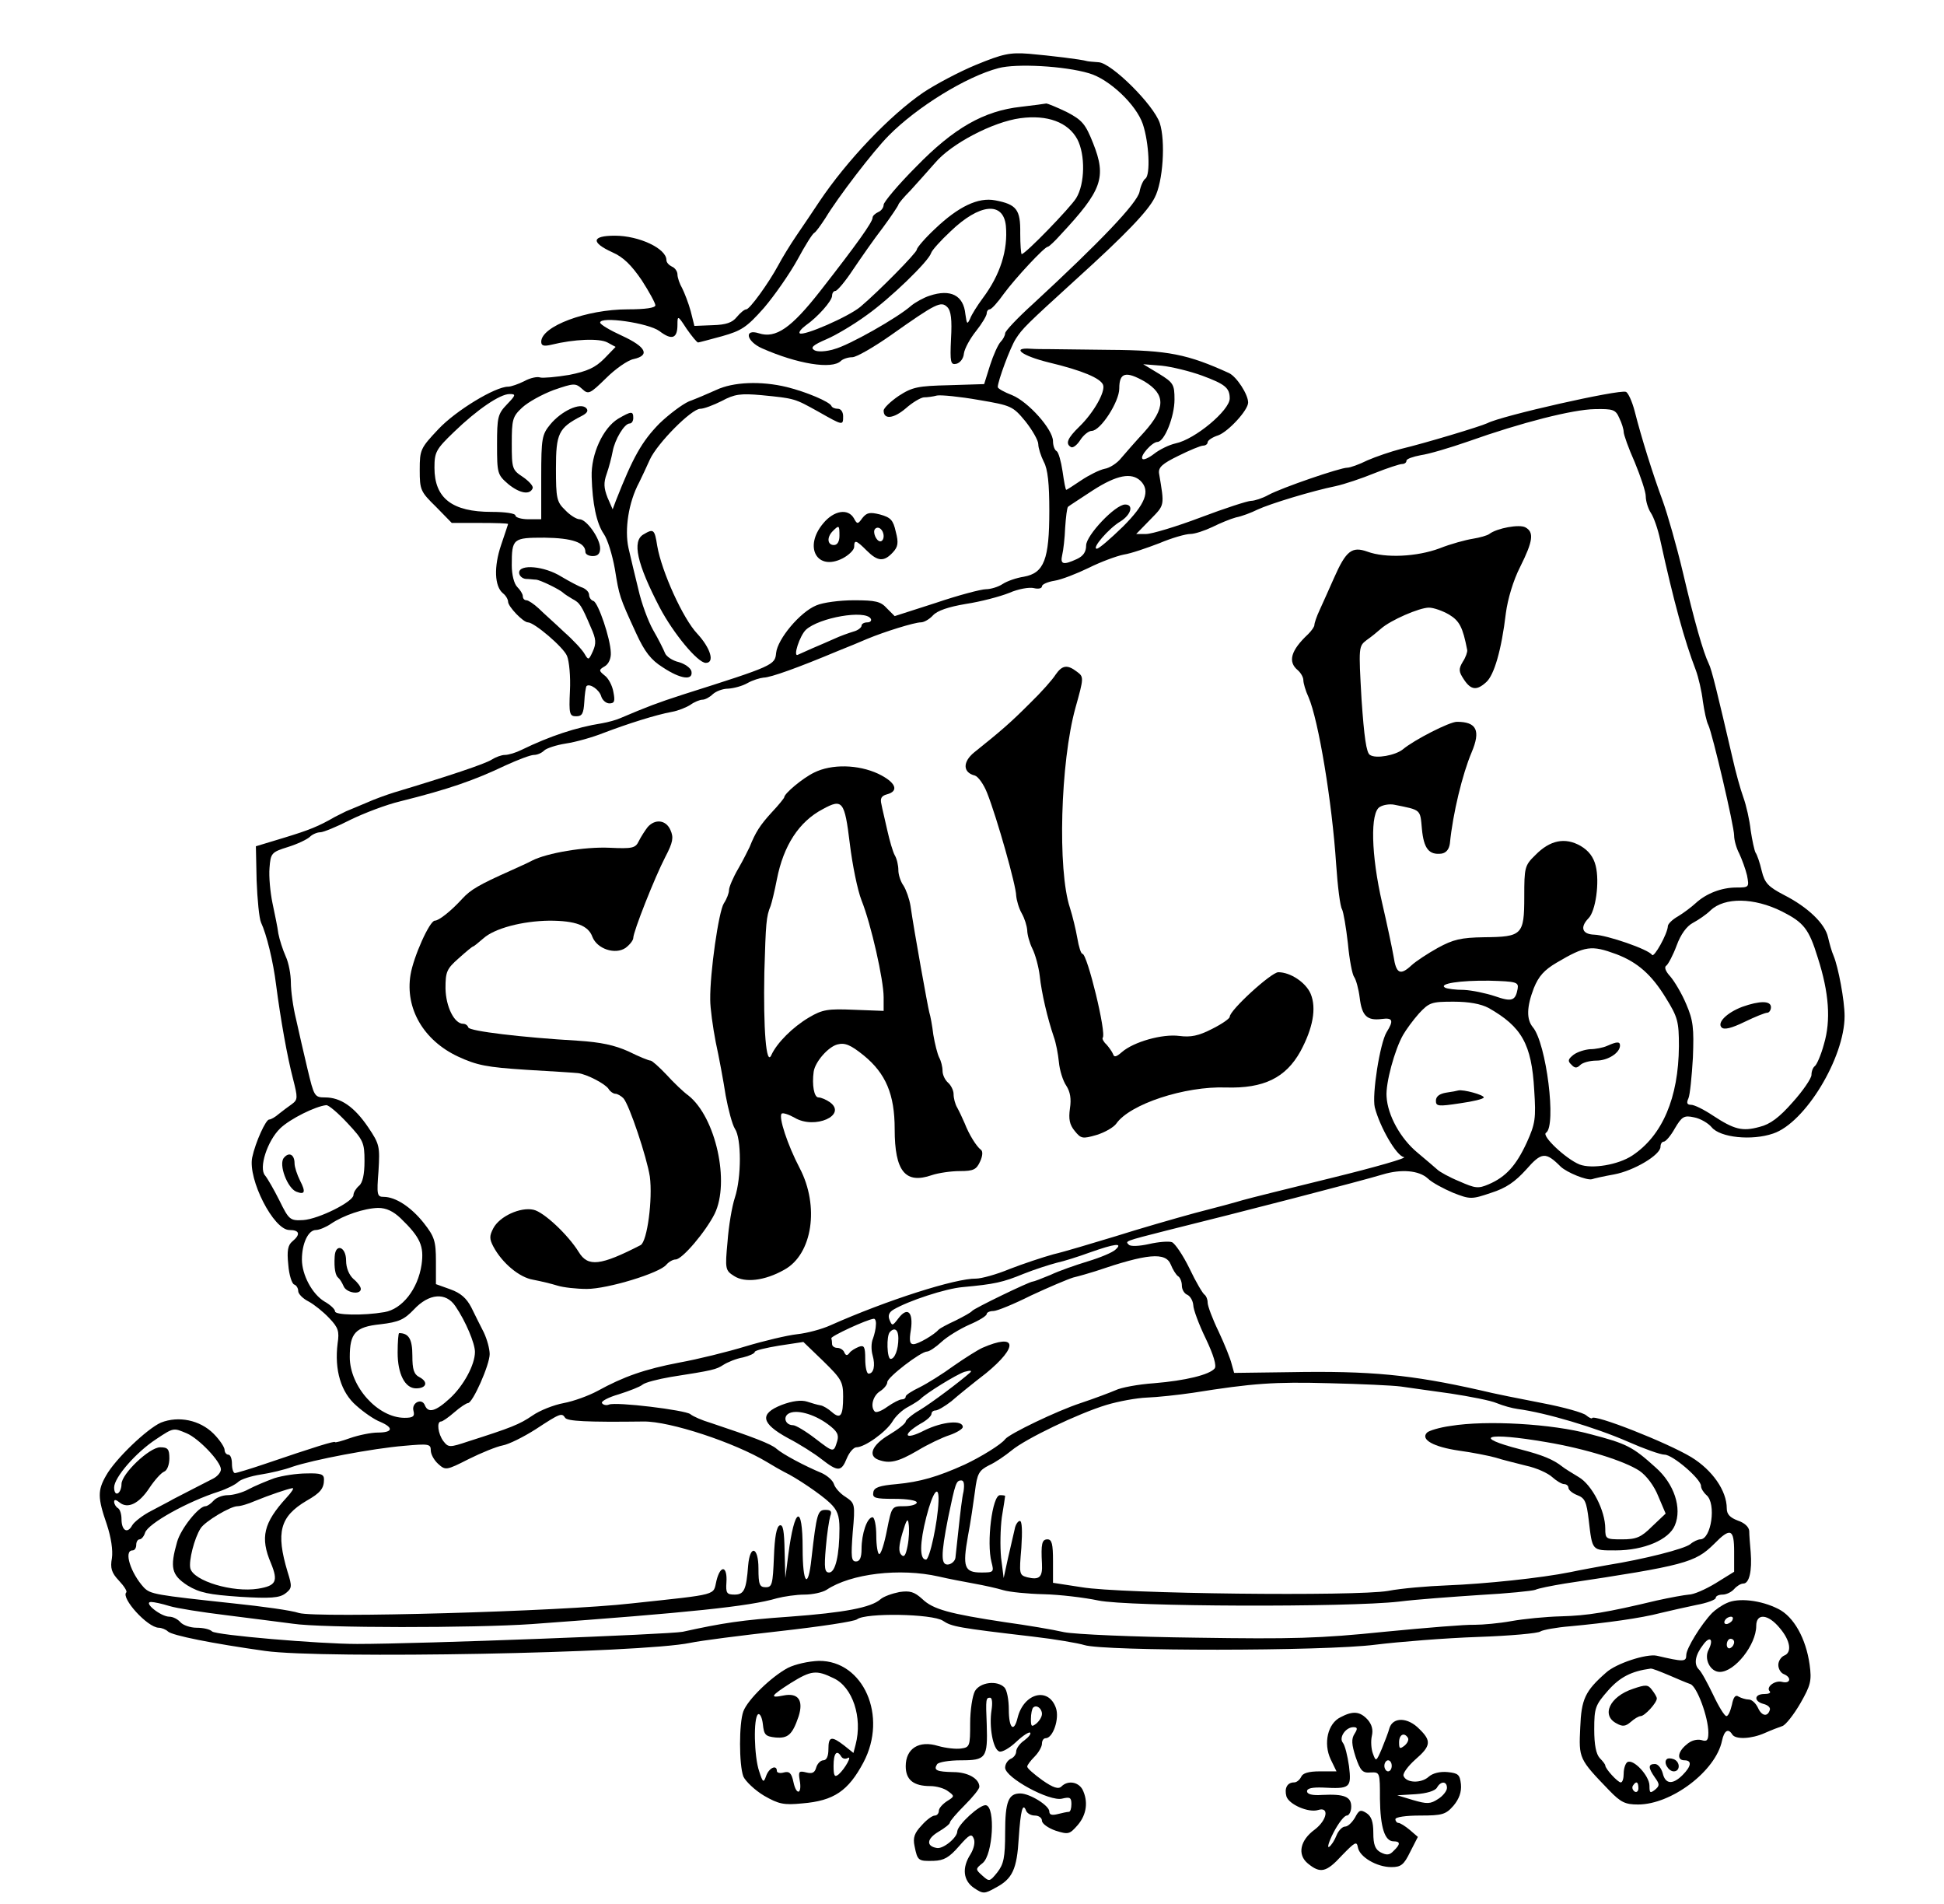 <svg xmlns="http://www.w3.org/2000/svg" version="1.0" width="704" height="689.333" viewBox="0 0 528 517"><path d="M265.1 17.6c-4.6 1.9-11 5.3-14.3 7.5-9.1 6.2-20.8 18.5-28.3 29.7-1.7 2.6-4.5 6.7-6.2 9.2-1.7 2.5-3.9 6.1-4.9 8-2.7 5-7.8 12-8.7 12-.5 0-1.6.9-2.6 2.1-1.2 1.5-2.9 2.1-6.5 2.2l-5 .2-1-4c-.6-2.2-1.7-5-2.3-6.2-.7-1.2-1.3-2.9-1.3-3.8 0-.8-.7-1.8-1.5-2.1-.8-.4-1.5-1.1-1.5-1.8 0-3.1-7.4-6.6-14-6.6-6.3 0-6.6 1.8-.7 4.5 3 1.3 5.2 3.5 8 7.6 2 3.1 3.7 6.2 3.7 6.8 0 .7-2.7 1.1-7.5 1.1-11.2 0-23.5 4.6-23.5 8.8 0 1.1.7 1.3 2.8.8 6.1-1.5 13-1.8 15.2-.6l2.2 1.2-3.1 3.2c-2.4 2.4-4.5 3.4-9.5 4.4-3.6.6-7.1.9-7.9.7-.7-.3-2.7.1-4.3 1-1.6.8-3.6 1.5-4.4 1.5-3.5 0-14.2 6.5-18.9 11.5-4.9 5.2-5.1 5.6-5.1 11.1 0 5.4.2 5.9 4.4 10l4.3 4.4h7.7c4.2 0 7.6.1 7.6.3 0 .1-.9 2.7-1.9 5.7-2 5.9-1.8 11.2.5 13.1.8.6 1.4 1.7 1.4 2.3 0 1.3 4.1 5.6 5.4 5.6 1.7 0 9.6 6.7 10.6 9.1.6 1.4 1 5.7.8 9.5-.3 6.3-.1 6.9 1.7 6.9 1.6 0 2-.7 2.2-3.9.1-2.1.4-4 .6-4.3.9-.8 3.5 1 4 2.8.3 1 1.3 1.9 2.2 1.9 1.4 0 1.6-.6 1.1-3.1-.3-1.8-1.4-3.8-2.4-4.5-1.6-1.3-1.6-1.5.1-2.5 1-.6 1.7-2.1 1.6-3.7-.1-3.8-3.4-13.5-4.7-14-.7-.2-1.2-1-1.2-1.7s-.8-1.5-1.7-1.9c-1-.3-3.6-1.7-5.8-3-4.6-2.9-11.5-3.5-11.5-1.1 0 .8.8 1.6 1.8 1.7.9 0 2.2.2 2.8.2 1.2.1 6.5 2.7 7.4 3.6.3.3 1.4 1 2.4 1.6 2.1 1.1 2.5 1.7 5.1 7.8 1.4 3.1 1.5 4.3.5 6.5-1.1 2.4-1.2 2.4-2.2.7-.6-1.1-3.1-3.8-5.6-6-2.4-2.3-5.6-5.1-6.9-6.4-1.3-1.2-2.8-2.2-3.3-2.2-.6 0-1-.5-1-1.1 0-.6-.7-1.7-1.5-2.5-.9-.9-1.5-3.4-1.5-5.9 0-7.3.3-7.5 8.9-7.5 7.5.1 11.1 1.3 11.1 3.9 0 .6.9 1.1 2 1.1 1.4 0 2-.7 2-2.1 0-2.7-3.7-7.9-5.6-7.9-.8 0-2.6-1.1-3.9-2.5-2.3-2.2-2.5-3.2-2.5-11.3 0-9.5.7-11 6.9-14.2 1.6-.8 2-1.5 1.3-2.2-1.6-1.6-6.7.8-9.7 4.4-2.3 2.8-2.5 3.7-2.5 14.4V141h-3.5c-1.9 0-3.5-.5-3.5-1 0-.6-2.8-1-6.5-1-10.7 0-15.5-3.7-15.5-12 0-4.2.4-5 5.3-9.7 6.3-6.1 12.5-10.3 15.1-10.3 1.8 0 1.7.3-.7 2.8-2.5 2.6-2.7 3.5-2.7 10.9 0 7.9.1 8.2 3.1 10.8 3.1 2.5 5.9 3 6.6 1 .1-.6-1.1-1.9-2.7-3-2.9-1.9-3-2.3-3-9.1 0-6.4.2-7.3 2.8-9.7 1.6-1.5 5.4-3.6 8.6-4.8 5.5-1.9 5.9-1.9 7.7-.3 1.7 1.6 2.1 1.4 6.5-2.9 2.5-2.5 5.9-4.9 7.5-5.2 4.5-1 3.4-3.3-3.1-6.3-3.3-1.5-6-3.1-6-3.6 0-1.8 13.1.1 16.1 2.3 3.4 2.6 4.9 2 4.9-1.7 0-2.6.1-2.6 2.5 1.1 1.4 2 2.8 3.7 3.1 3.7.2 0 3.2-.8 6.5-1.7 5.3-1.5 6.7-2.4 11.4-7.7 2.9-3.4 7-9.3 9.1-13.1 2.1-3.9 4.1-7.1 4.6-7.3.4-.2 1.7-2 3-4 3.3-5.5 13-18.2 17.2-22.4 7.6-7.7 21-16 29.8-18.3 4.8-1.3 17.9-.6 24.6 1.4 5.5 1.6 12.8 8.5 14.6 13.8 1.7 5.1 2.1 13.8.7 14.8-.5.3-1.3 1.9-1.6 3.6-.7 3.1-10.6 13.5-28.9 30.4-4.2 3.8-7.6 7.4-7.6 8 0 .6-.6 1.7-1.2 2.3-.7.7-2 3.6-2.9 6.4l-1.6 5.1-9.5.3c-8.5.2-10 .5-13.7 2.9-2.2 1.5-4.1 3.3-4.1 4 0 2.5 2.7 2.2 6-.6 1.8-1.6 4-2.9 4.9-3 .9 0 2.5-.2 3.6-.5 1.1-.2 6.2.3 11.3 1.2 8.9 1.5 9.3 1.7 12.7 5.8 1.9 2.4 3.5 5.2 3.5 6.2s.7 3.2 1.5 4.8c1.1 2 1.5 6 1.5 13.3 0 13.2-1.4 16.9-6.9 17.9-2 .3-4.6 1.2-5.8 2-1.2.8-3.3 1.4-4.5 1.4-1.3 0-7.4 1.6-13.6 3.7l-11.2 3.6-2.1-2.1c-1.7-1.9-3.1-2.2-9-2.2-3.8 0-8.4.6-10.2 1.4-4.4 1.8-10.5 9.1-10.9 12.9-.3 3.3-.7 3.5-25.3 11.3-7.1 2.3-9.7 3.3-17 6.4-1.1.5-3.3 1.1-5 1.4-7 1.1-14.2 3.5-21.8 7.2-1.6.8-3.6 1.4-4.6 1.4-.9 0-2.5.6-3.6 1.3-1.7 1.1-11.5 4.4-26.5 8.9-1.9.6-5.3 1.8-7.5 2.8-2.2.9-4.7 2-5.5 2.3l-3 1.5c-4.5 2.6-7 3.6-13.9 5.7l-7.6 2.3.2 9.3c.2 5.2.7 10.3 1.2 11.4 1.5 3.2 3.3 10.5 4.1 17 1.2 9.2 3 19.4 4.6 25.5 1.3 5.1 1.3 5.6-.3 6.8-1 .7-2.6 1.9-3.6 2.7-.9.8-2.1 1.5-2.6 1.5-.9 0-3.7 6.1-4.6 10.3-1.2 5.9 5.8 19.7 10.1 19.7 2.8 0 3.1 1.2.8 3.1-1.2 1-1.5 2.5-1.1 6.3.2 2.8 1 5.2 1.6 5.4.6.2 1.1 1 1.1 1.8 0 .7 1.2 2 2.8 2.8 1.5.8 4 2.8 5.6 4.5 2.5 2.6 2.8 3.6 2.3 6.9-.9 7.2.9 13.3 5.1 16.9 2 1.8 4.9 3.8 6.5 4.4 3.7 1.6 3.4 2.9-.7 2.9-1.8 0-5.2.7-7.5 1.5-2.2.8-4.1 1.3-4.1 1.1 0-.4-5.5 1.3-19 5.9-4.1 1.4-7.8 2.5-8.2 2.5-.4 0-.8-1.1-.8-2.5s-.4-2.5-1-2.5c-.5 0-1-.6-1-1.3 0-.7-1.3-2.7-3-4.4-3.7-3.7-9.5-4.9-14.3-3-3.8 1.7-12.4 9.9-14.9 14.4-2.3 4-2.3 6 .2 13.2 1.2 3.6 1.7 7.1 1.4 9.2-.5 2.7-.1 4 1.9 6.1 1.4 1.5 2.3 2.9 2 3.2-1.5 1.5 5.7 9.5 8.8 9.6.8 0 2 .5 2.5 1 1.1 1.1 12.2 3.3 26.4 5.3 15.8 2.2 102.1.6 115.5-2.2 2.8-.6 13.8-2 24.5-3.2 10.7-1.2 20.1-2.6 20.8-3.2 2.3-1.8 20.4-1.5 23.3.4 2.4 1.6 3.9 1.9 24.4 4.3 6.1.7 12.4 1.8 14 2.3 5.2 1.7 65.2 1.7 79.1-.1 6.5-.8 19.1-1.8 27.8-2.1 8.8-.3 16.5-1 17-1.5.6-.4 4.3-1.1 8.1-1.4 9.7-.9 19.2-2.2 24.5-3.6 2.5-.6 6.9-1.6 9.8-2.2 2.8-.5 5.2-1.4 5.2-1.9s.8-.9 1.9-.9c1 0 2.4-.7 3.1-1.5.7-.8 1.8-1.5 2.5-1.5 1.6 0 2.4-3.4 2-8.5-.2-2.2-.4-4.8-.4-5.8-.1-1.1-1.3-2.2-3.1-2.8-2.1-.8-3-1.7-3-3.3 0-4.8-3.9-10.4-9.6-13.9-6.6-4-26.7-11.9-27-10.6 0 .2-.8-.1-1.6-.8-.8-.7-6.1-2.2-11.9-3.3-5.7-1.1-13.3-2.6-16.9-3.5-18.6-4.2-29.7-5.3-51.7-4.9l-15.1.2-.7-2.5c-.3-1.3-1.9-5.3-3.5-8.7-1.7-3.5-3-7-3-7.9 0-.9-.4-1.8-.8-2.1-.5-.3-2.4-3.5-4.1-7.1-1.8-3.7-4-6.9-4.8-7.2-.8-.3-3.6-.1-6.2.5-2.7.6-5 .7-5.5.2-1-1-1.4-.9 10.4-3.9 19.4-4.8 52.7-13.4 58.6-15.2 5-1.5 9.8-1.1 12.2 1.1 1.1 1.1 4.3 2.8 6.9 3.9 4.6 1.8 5 1.8 10.3 0 4.1-1.3 6.5-3 9.5-6.3 4.2-4.8 5.3-4.9 9.4-.8 1.7 1.6 7.1 3.8 8.5 3.4.5-.2 3.2-.8 6-1.3 5.4-1 12.6-5.3 12.6-7.5 0-.8.4-1.4.9-1.4s1.9-1.6 3-3.6c1.9-3.2 2.5-3.6 5.2-3 1.7.3 3.9 1.6 4.8 2.7 2.3 2.8 10.9 3.7 16.7 1.7 8.7-2.9 19.4-20.6 19.4-31.9 0-4.2-1.7-13.3-3-16.4-.5-1.1-1.1-3.3-1.5-5-.8-3.7-5.5-8.2-12-11.5-4.2-2.2-5.2-3.2-6-6.5-.5-2.2-1.3-4.5-1.7-5-.3-.6-.9-3.3-1.3-6-.3-2.8-1.2-6.8-2-9s-2.1-6.9-2.9-10.5c-4.1-17.6-5.7-24.3-6.5-25.8-1.5-3.1-3.9-11.5-7-24.7-1.7-7.2-4.2-15.9-5.5-19.5-2.7-7.3-5.8-17.2-7.6-24.3-.7-2.7-1.8-5.1-2.4-5.3-1.9-.7-33.8 6.5-37.6 8.5-1.9.9-16.8 5.4-23.5 7-2.7.7-6.8 2.1-9.1 3.1-2.2 1.1-4.7 2-5.5 2-1.9 0-17.7 5.4-21.4 7.4-1.6.9-3.8 1.6-4.7 1.6-.9 0-7.1 2-13.7 4.5s-13.3 4.5-14.8 4.5h-2.7l3.8-3.9c4-4.1 3.9-3.6 2.4-12.6-.2-1.6.9-2.6 5.2-4.7 3-1.5 6.1-2.8 6.8-2.8.6 0 1.2-.4 1.2-.9s1.3-1.4 2.9-1.9c2.7-1 8.1-6.8 8.1-8.9 0-2.2-3.1-7-5.2-8-11.2-5.1-16.5-6.2-32.3-6.3-7.7-.1-15.1-.2-16.5-.2-1.4 0-3.6 0-5-.1-5.5-.4-2.5 1.9 4.8 3.7 9.2 2.2 14.1 4.3 14.8 6.1.7 1.8-2.5 7.5-6.4 11.3-3.3 3.2-3.9 4.7-2.3 5.6.5.3 1.6-.5 2.5-1.9.9-1.4 2.3-2.5 3.1-2.5 2.4 0 7.5-7.9 7.5-11.5 0-4.4 1.8-4.8 6.9-1.9 5.7 3.5 5.7 7.2-.1 13.7-2.4 2.6-5.2 5.8-6.3 7.1-1 1.3-3.1 2.7-4.5 2.9-1.4.3-4.2 1.7-6.3 3.1-2.1 1.4-3.9 2.6-4.1 2.6-.2 0-.6-2.2-1-5-.4-2.7-1.1-5.2-1.6-5.5-.6-.3-1-1.6-1-2.7 0-3.2-6.7-10.7-11.1-12.5-2.1-.8-3.9-1.8-3.9-2.2 0-1.6 3.4-10.8 4.9-13.1 1.8-2.8 2.8-3.8 16.2-16 13.6-12.3 19.7-18.7 21.5-22.3 2.3-4.3 3-15.4 1.4-20.3-1.7-5-13.1-16.3-16.6-16.5-1.3-.1-2.7-.2-3.1-.3-1.7-.5-10.1-1.5-15.8-2-5.2-.4-7.1 0-14.4 3zm61.4 84.4c6.2 2.3 7.5 3.3 7.5 6.2 0 3.2-9.4 11.1-14.7 12.2-1.8.4-4.4 1.7-5.8 2.8-1.4 1.1-2.9 1.8-3.2 1.4-.8-.7 2.6-4.6 4.1-4.6 1.9-.1 4.6-6.9 4.6-11.5 0-4.1-.3-4.6-4.2-7l-4.3-2.6 5 .4c2.8.3 7.7 1.5 11 2.7zm113.3 11.5c.7 1.4 1.2 3.1 1.2 3.8 0 .7 1.3 4.4 3 8.2 1.6 3.9 3 8 3 9.3 0 1.2.6 3.3 1.4 4.5.8 1.2 1.9 4.4 2.5 7.2 3.7 16.9 6.6 27.4 9.7 35.5.7 1.9 1.6 5.7 1.9 8.4.4 2.7 1 5.6 1.5 6.5 1.1 2.3 7 27.4 7 30 0 1.2.6 3.4 1.4 4.9.7 1.5 1.7 4.2 2.1 5.9.6 3.2.6 3.3-2.9 3.3-4 0-8.2 1.6-11.1 4.3-1.1 1-3.2 2.6-4.7 3.5-1.6.9-2.8 2.1-2.8 2.7-.1 2.1-3.8 8.7-4.3 7.8-.9-1.5-12.3-5.4-15.7-5.5-3.3-.1-3.9-2-1.6-4.4 2-1.9 3.1-9.9 2-14.3-.6-2.4-1.9-4.1-4.1-5.4-4.2-2.4-8.3-1.6-12.3 2.5-2.9 2.8-3 3.4-3 11.3 0 10.4-.6 10.9-10.9 11-6.3.1-8.4.6-12.6 2.9-2.7 1.5-5.9 3.6-7.1 4.7-3.1 2.9-4.2 2.3-4.9-2.4-.4-2.3-1.8-8.9-3.1-14.5-3-13-3.3-24.7-.6-26.1 1-.6 2.7-.8 3.8-.6 7.5 1.5 7.1 1.2 7.6 6.6.5 5.3 1.9 7.1 5.3 6.7 1.3-.2 2.1-1.2 2.3-2.8.8-8.1 3.4-18.8 5.9-24.7 2.5-5.9 1.4-8.3-4-8.3-2 0-11.6 4.9-14.7 7.5-2 1.6-7.3 2.6-8.9 1.5-1-.5-1.6-5-2.3-15.1-.8-14.3-.8-14.4 1.4-16.1 1.3-.9 3-2.3 3.9-3.1 2.6-2.3 10.4-5.7 13-5.7 1.3 0 3.8.9 5.5 1.9 2.8 1.7 3.7 3.4 4.9 9.6.1.5-.4 2-1.2 3.2-1.2 2-1.1 2.7.3 4.8 1.9 2.9 3.5 3.1 6.1.7 2.1-1.9 4.1-8.6 5.3-18.7.5-3.8 2-8.9 3.9-12.6 3.5-7 3.8-9.4 1.4-10.7-1.6-.9-7.7.2-9.8 1.8-.5.4-2.6 1-4.5 1.3-1.9.3-6 1.4-9 2.6-6.2 2.3-14.7 2.7-19.6.9-4.2-1.5-5.8-.3-9.1 7.2-1.3 3-3.1 6.9-3.9 8.7-.8 1.7-1.4 3.5-1.4 4s-.8 1.6-1.7 2.5c-4.7 4.4-5.6 7.5-2.8 9.8.8.7 1.5 1.9 1.5 2.7 0 .8.6 2.9 1.4 4.6 2.7 6.2 6.4 28.5 7.5 45.3.4 6 1.1 11.6 1.6 12.3.4.8 1.1 4.9 1.6 9.3.4 4.4 1.2 8.5 1.7 9.1.5.7 1.2 3.2 1.5 5.6.6 5 2 6.3 6 5.8 3-.4 3.3.4 1.3 3.6-1.8 3-4 16.9-3.2 20.4 1.4 5.4 5.9 13.2 7.9 13.5 1.1.2-7.6 2.7-19.4 5.6-11.8 2.9-22.7 5.6-24.4 6.1-1.6.5-7.5 2.1-13 3.5-5.5 1.5-15.2 4.3-21.5 6.3-6.3 1.9-13.9 4.2-16.9 4.9-2.9.8-8.3 2.6-11.9 4-3.6 1.5-7.7 2.6-9.1 2.6-5.5-.1-24.1 5.8-39.6 12.7-2.2 1-6.2 2.1-9 2.4-2.7.3-9 1.8-14 3.3-4.9 1.5-13 3.5-18 4.4-9.4 1.8-15.1 3.8-22.2 7.7-2.4 1.3-6.5 2.8-9.2 3.3-2.7.5-6.5 2-8.5 3.4-3.5 2.4-5.8 3.3-17.4 7-5.1 1.7-5.4 1.7-6.8-.1-1.4-1.9-1.9-5.3-.6-5.3.4 0 2-1.1 3.6-2.5s3.3-2.5 3.7-2.5c1.3 0 5.9-10.4 5.9-13.3 0-1.4-.7-4-1.6-5.9-.9-1.8-2.5-4.9-3.4-6.8-1.3-2.5-2.9-3.9-5.7-4.9l-3.9-1.4v-6.2c0-5.5-.4-6.7-3.3-10.4-3.5-4.4-7.7-7.1-10.9-7.1-1.8 0-1.9-.6-1.4-7 .4-6.7.3-7.3-2.8-11.9-3.8-5.6-7.5-8.1-11.7-8.1-2.9 0-3-.3-4.8-7.8-1-4.2-2.4-10.3-3.1-13.5-.8-3.2-1.4-7.7-1.4-9.9s-.6-5.4-1.4-7.1c-.8-1.8-1.7-4.6-2-6.2-.2-1.7-1-5.4-1.6-8.3-.6-2.9-1-7.2-.8-9.5.3-4 .5-4.3 5-5.7 2.6-.8 5.3-2.1 6-2.8.6-.6 1.9-1.2 2.8-1.2.8 0 4.5-1.5 8.2-3.4 3.7-1.8 9.7-4.1 13.5-5 13.2-3.3 20.1-5.7 28.7-9.8 3.3-1.5 6.7-2.8 7.6-2.8.9 0 2.1-.5 2.8-1.2.6-.6 3.3-1.5 5.9-1.9 2.7-.4 7.3-1.7 10.3-2.9 6.3-2.4 14.1-4.9 18.5-5.7 1.7-.3 3.9-1.2 5-1.9 1.1-.8 2.6-1.4 3.3-1.4.7 0 2-.7 2.8-1.5.9-.8 2.7-1.5 4.2-1.5 1.5-.1 3.8-.7 5.2-1.5 1.4-.8 3.4-1.4 4.4-1.5 1.9 0 9.6-2.8 20.1-7.2 2.8-1.1 6.4-2.6 8-3.3 4.8-2 12.9-4.5 14.6-4.5.9 0 2.4-.9 3.3-1.9 1.2-1.3 4.2-2.3 8.9-3.1 4-.6 9.3-2 11.8-3 2.5-1.1 5.5-1.6 6.7-1.3 1.2.3 2.2.1 2.2-.5 0-.5 1.5-1.2 3.4-1.5 1.9-.3 6-1.9 9.3-3.5 3.2-1.6 7.5-3.2 9.5-3.6 2-.3 6.3-1.8 9.7-3.1 3.3-1.4 7.1-2.5 8.4-2.5 1.2 0 3.9-.9 6-1.9 2-1 4.9-2.2 6.4-2.6 1.6-.3 4.2-1.3 5.8-2.1 3.4-1.6 14.9-5.1 21.3-6.4 2.3-.5 7.1-2.1 10.5-3.5 3.5-1.4 6.9-2.5 7.5-2.5.7 0 1.2-.4 1.2-.9s1.8-1.1 3.9-1.5c2.2-.3 7.9-2 12.8-3.7 14.6-5.2 28.5-8.7 34.4-8.8 5-.1 5.7.1 6.7 2.4zm-130 17.1c2.7 2.7 1.3 6.3-4.8 12.4-3.4 3.3-6.5 6-7.1 6-1.5 0 3.2-5.5 6.4-7.4 2.9-1.8 3.7-4.6 1.3-4.6-2.7 0-10.6 8.4-10.6 11.1 0 1.8-.8 2.9-2.5 3.7-3.7 1.7-4.6 1.5-4-1.1.3-1.2.7-4.6.8-7.4.2-2.9.5-5.5.8-5.7.2-.2 3.3-2.2 6.8-4.5 6.4-4.1 10.4-4.9 12.9-2.5zM236.5 168c.3.5-.1 1-.9 1-.9 0-1.6.4-1.6.9s-1 1.3-2.2 1.6c-1.3.4-3.6 1.2-5.3 2-1.6.7-4.3 1.9-6 2.6-1.6.7-3.4 1.5-3.8 1.7-1.4.7.5-5.2 2.2-6.8 3.6-3.3 16.1-5.5 17.6-3zM484 247.5c5.9 3 7.3 4.7 9.7 12.5 3.1 9.6 3.6 17.1 1.7 23.5-.8 3-2 5.7-2.5 6-.5.4-.9 1.4-.9 2.4 0 .9-2.3 4.3-5.1 7.4-3.6 4.1-6.1 6-9 6.7-4.7 1.3-6.9.7-12.7-3.1-2.4-1.6-5-2.9-5.9-2.9-1.1 0-1.3-.5-.7-1.8.4-.9.9-5.9 1.2-11 .3-8 .1-10.1-1.8-14.5-1.2-2.9-3.2-6.2-4.3-7.5-1.3-1.4-1.8-2.6-1.1-3 .5-.4 1.8-2.8 2.8-5.5 1.1-3 2.7-5.2 4.4-6.1 1.5-.8 3.7-2.3 4.8-3.4 3.8-3.6 11.8-3.5 19.4.3zm-45 11.6c5.8 2.2 9.6 5.6 13.4 11.8 3.3 5.3 3.6 6.5 3.6 13.2-.1 14-4.5 24.3-12.7 29.7-3.8 2.5-10.9 3.7-14.3 2.4-3.7-1.5-10.4-7.8-9.1-8.6 2.9-1.8.1-24.4-3.6-28.7-1.7-2.1-1.7-5.4.3-10.6 1.3-3.2 2.8-4.9 6.2-6.9 7.8-4.6 9.4-4.8 16.2-2.3zm-26.8 9.4c-.6 3.3-1.6 3.6-6.2 2-2.4-.8-6.2-1.6-8.4-1.7-2.3 0-4.5-.3-5.1-.6-1.9-1.1 4.1-2 12-1.9 7.4.2 8 .4 7.7 2.2zm-7.9 5.2c9 5.1 11.7 9.8 12.4 22.3.5 7.7.3 9.1-2 14.2-2.9 6.3-5.7 9.4-10.4 11.4-2.8 1.2-3.6 1.1-7.9-.8-2.7-1.1-5.4-2.6-6-3.2-.7-.6-3.1-2.7-5.4-4.6-4.6-3.8-8.1-10.1-8.4-15.2-.3-3.6 2.2-12.8 4.5-16.8.8-1.4 2.7-4 4.3-5.8 2.8-3 3.4-3.2 9.4-3.2 4.2 0 7.4.6 9.5 1.7zM94.4 305c4.3 4.6 4.6 5.3 4.6 10.3 0 3.6-.5 5.9-1.5 6.7-.8.7-1.5 1.8-1.5 2.5 0 1.8-9.4 6.5-13.6 6.8-3.6.2-3.9 0-6.5-5.3-1.5-3-3.3-6.1-3.9-6.8-1.8-2 .6-9.4 4.1-12.8 2.7-2.6 9.6-6 12.5-6.3.6-.1 3.2 2.1 5.8 4.9zm14.4 25.8c5.4 5.2 6.4 7.6 5.7 12.6-1 6.7-5.3 12.1-10.1 12.9-5.8 1-13.4.8-13.4-.2 0-.6-1.3-1.8-2.9-2.7-3.3-2-6.1-7.2-6.1-11.4 0-4.3 1.7-8 3.8-8 .9 0 2.8-.8 4.1-1.7 3.4-2.3 9-4.2 12.8-4.3 2.2 0 4.1.9 6.1 2.8zm194.2 8.5c-.8.8-4.2 2.2-7.5 3.2s-7.9 2.6-10.2 3.7c-2.4 1-4.5 1.8-4.8 1.8-.9 0-16 7.3-16.5 8-.3.4-2.3 1.5-4.5 2.6-2.2 1-4.2 2.1-4.5 2.4-1.2 1.4-5.6 4-6.9 4-1 0-1.2-.9-.7-3.9.7-4.8-.9-6.4-3.4-3.1-1.6 2.1-1.7 2.1-2.4.4-.5-1.2-.1-2.1 1.1-2.8 4.1-2.4 14.1-5.7 18.8-6.1 8.7-.8 10.9-1.3 16.5-3.6 3-1.2 7.1-2.5 9-3 1.9-.4 6-1.7 9-2.8 6.8-2.4 9.1-2.7 7-.8zm15 4.1c.5 1.3 1.4 2.7 1.9 3.1.6.3 1.1 1.5 1.1 2.6s.7 2.2 1.5 2.5c.8.4 1.5 1.6 1.6 2.8 0 1.1 1.5 5.2 3.4 9.1 2.1 4.4 3 7.4 2.4 8.1-1.4 1.7-7.9 3.3-16.4 4-4.4.3-9.1 1.2-10.5 1.9-1.4.6-5.6 2.2-9.5 3.5-6.4 2.1-19.3 8.3-20.5 9.8-1 1.4-6.7 4.9-11 6.9-7.3 3.3-12.1 4.7-18.5 5.3-4.6.4-6.1.9-6.3 2.2-.3 1.6.5 1.8 5.7 1.8 3.4 0 6.1.4 6.1 1 0 .5-1.5 1-3.4 1-3.4 0-3.4 0-4.7 6.5-.7 3.6-1.6 6.5-2.1 6.5-.4 0-.8-2.3-.8-5 0-2.8-.5-5-1-5-1.5 0-3 4.5-3 8.6 0 2.4-.5 3.4-1.5 3.4-1.3 0-1.4-1.2-.9-7.9.7-7.7.6-7.9-1.9-9.6-1.5-.9-2.9-2.5-3.2-3.5-.3-1-1.8-2.3-3.3-3-4.6-1.9-10.6-5.1-12.3-6.6-1.4-1.3-6.7-3.3-17.8-7-2.4-.7-4.9-1.8-5.6-2.4-1.4-1.1-20.1-3.4-22.1-2.6-.7.3-1.6.1-1.9-.4-.3-.5 1.8-1.6 4.6-2.4 2.8-.9 5.7-2 6.4-2.6.7-.6 4.2-1.5 7.7-2.1 11.5-1.8 12.3-2 14.3-3.3 1.1-.7 3.5-1.7 5.3-2 1.7-.4 3.2-1.1 3.2-1.5 0-.4 3-1.1 6.6-1.7l6.6-1 5.4 5.2c4.9 4.8 5.4 5.6 5.4 9.6 0 5.3-.7 6.3-3.1 4.2-.9-.8-2.3-1.7-3.1-1.8-.7-.1-2.4-.6-3.6-1-1.6-.5-4-.2-6.9.9-6.1 2.4-5.6 5 1.7 9 3.1 1.6 7.2 4.2 9.1 5.7 4.5 3.5 5.4 3.5 6.9-.2.7-1.7 1.9-3 2.6-3 2.3 0 8.1-4.2 9.8-7 .8-1.4 2.7-3.2 4.3-4 1.5-.8 3-1.8 3.3-2.1 1.4-1.5 9.8-6.7 12-7.4 1.5-.4 2.1-.4 1.5.2-2.7 2.4-10.4 8.2-13.7 10.2-2.1 1.2-3.8 2.7-3.8 3.1 0 .5-2 2.1-4.5 3.6-4.6 2.7-5.9 5.7-2.9 6.8 3 1.1 5.3.6 10.6-2.5 2.8-1.7 6.8-3.6 8.7-4.2 2-.7 3.6-1.7 3.6-2.2 0-2-5.5-1.5-10.4.9-5.4 2.8-6.3 1.3-1.1-1.8 1.7-.9 3-2.1 3-2.7 0-.5.5-.9 1.1-.9.6 0 2.5-1.1 4.3-2.5 1.7-1.5 5.9-4.9 9.4-7.6 8.9-7.3 8.4-11-1-6.9-1.3.6-4.8 2.8-7.8 4.9-3 2.2-7.2 4.8-9.2 5.8-2.1 1-3.8 2.1-3.8 2.5 0 .5-.5.8-1.1.8-.6 0-2.3.9-3.9 2-1.5 1.1-3 1.7-3.4 1.3-1.3-1.3-.5-4.3 1.4-5.5 1.1-.7 2-1.8 2-2.5 0-1.3 9.1-8.3 10.8-8.3.6 0 2.4-1.2 3.9-2.6 1.5-1.4 4.9-3.5 7.6-4.7 2.6-1.1 4.7-2.4 4.7-2.9 0-.4.8-.8 1.8-.8s5.6-1.9 10.2-4.2c4.7-2.2 9.9-4.4 11.5-4.9 1.7-.4 4.4-1.2 6-1.7 14.1-4.8 19.1-5.3 20.5-1.8zm-194.3 11.3c2.8 4.1 5.3 10.1 5.3 12.4 0 3.5-3.1 9.2-6.8 12.6-3.9 3.6-5.9 4.1-6.8 1.9-.8-2.1-3.7-.7-3.1 1.5.4 1.5-.1 1.9-2.4 1.9-7.3 0-14.9-8.5-14.9-16.5 0-6.5 1.5-8.2 8.3-8.9 5.1-.6 6.5-1.3 9.1-4 4.1-4.4 8.7-4.8 11.3-.9zm114.2 5c0 1-.4 2.7-.8 3.8-.5 1.1-.5 3.1-.1 4.5.8 2.8.3 5-1.1 5-.5 0-.9-1.8-.9-4 0-3.3-.3-3.8-1.7-3.3-1 .4-2.2 1.1-2.6 1.7-.6.8-1 .7-1.4-.2-.2-.6-1.1-1.2-1.9-1.2-.8 0-1.4-.5-1.4-1 0-.6-.1-1.3-.2-1.6-.3-.5 9.6-5.1 11.5-5.3.4-.1.7.7.6 1.6zm6.1 3.7c0 3.1-1 5.6-2.1 5.6-1 0-1.2-6.3-.2-7.3 1.3-1.4 2.3-.6 2.3 1.7zm136.5 13.1c2.2.3 8.3 1.2 13.5 1.9 5.2.8 10.9 1.9 12.5 2.6 1.7.7 4.2 1.4 5.7 1.6 7.6 1 21.1 5 30 8.9 4.3 1.9 8.8 3.5 9.9 3.5 2.2 0 9.9 6.6 9.9 8.5 0 .7.7 1.8 1.5 2.5 2.7 2.3 1.3 12-1.7 12-.6 0-1.9.6-2.7 1.3-1.6 1.3-12.6 4.1-22.6 5.7-2.7.5-7.2 1.3-10 1.9-7.9 1.6-23.2 3.2-33.5 3.6-5.2.2-12.4.8-16 1.5-8.7 1.5-72.6.8-83.2-1l-7.8-1.2v-5.9c0-4.6-.3-5.9-1.5-5.9-1.5 0-1.8 1.2-1.5 6.6.2 3.7-.7 4.5-4 3.7-2.2-.6-2.2-.9-1.6-8 .3-4.5.2-7.3-.4-7.3-.5 0-1.2 1-1.4 2.2-.3 1.3-1.1 4.8-1.8 7.8l-1.2 5.5-.7-5.5c-.3-3-.2-8 .2-11 .5-3 .9-5.6.9-5.8 0-.1-.6-.2-1.4-.2-2.1 0-3.7 12.9-2.3 18.2.7 2.7.6 2.8-2.8 2.8-4.6 0-5.1-1.5-3.6-9.9.7-3.6 1.5-9.1 1.9-12.1.6-4.9 1.1-5.7 3.8-7.1 1.8-.8 4.5-2.7 6.1-4 3.8-3.2 18.2-10.1 25.8-12.4 3.3-1 8.3-1.9 11-2 2.8-.1 8.4-.7 12.5-1.3 16.3-2.6 22.1-3 37-2.6 8.5.2 17.3.6 19.5.9zm-155.7 10.2c2.6 1.9 3.1 2.9 2.6 4.6-1 3.2-.9 3.2-6-.7-2.6-2-5.3-3.6-6-3.6-2 0-2.8-2.1-1.3-3.1 2-1.3 6.9 0 10.7 2.8zm-71.3-1.7c.6.9 5.7 1.2 21.3 1 7.1-.1 24.7 5.7 33.5 11 1.8 1.1 3.9 2.3 4.7 2.7 3.2 1.5 10 6.1 12.4 8.4 2 1.9 2.6 3.4 2.6 6.9 0 7.3-1.1 12-2.8 12-1.2 0-1.4-1.1-.9-6.8.3-3.7.9-7.5 1.2-8.5.5-1.3.2-1.7-1.3-1.7-2.1 0-2.4.9-3.8 13.2-.9 8.6-2.4 7-2.4-2.7 0-12.3-2.2-11.4-3.9 1.7l-.8 6.3-.2-7.3c-.1-5.4-.4-7.3-1.3-7-.9.3-1.4 3.2-1.6 8.6-.3 7.4-.5 8.2-2.2 8.2-1.7 0-2-.7-2-5.1 0-5.9-2.3-6.6-2.8-.8-.5 6.6-1.1 7.9-3.7 7.9-2.1 0-2.4-.4-2.2-3.3.3-4.5-1.6-4.9-2.7-.5-1 4.1 1.1 3.6-23.1 6.2-19.3 2.2-85.4 4-90.3 2.6-2-.7-10-1.8-17.7-2.6-21.4-2.3-22.6-2.5-24.4-4.3-3.6-3.9-5.6-10.1-3.1-10.1.6 0 1-.7 1-1.5s.4-1.5.9-1.5 1.2-.8 1.5-1.8c.8-2.5 11.6-8.5 20.1-11.2 2.1-.7 4.5-1.9 5.2-2.6.7-.7 3.5-1.6 6.1-2 2.6-.4 6.5-1.3 8.6-2.1 5.6-1.9 21.8-5 30.4-5.7 6.6-.6 7.2-.5 7.2 1.2 0 1.1.9 2.7 2 3.7 2 1.8 2.2 1.8 8.3-1.3 3.4-1.7 7.6-3.4 9.2-3.7 1.7-.3 5.7-2.3 9-4.4 6.7-4.4 7.1-4.5 8-3.1zm-102.8 4.2c3.3 1.4 9.3 7.7 9.3 9.8 0 .8-1 2-2.3 2.6-2 1-6.6 3.4-10.7 5.5-.8.5-3.4 1.8-5.8 3.1-2.4 1.2-4.8 3.1-5.3 4-1.3 2.4-2.9 1.4-2.9-1.7 0-1.3-.4-2.7-1-3-.5-.3-1-1.1-1-1.7 0-.7.5-.6 1.5.2 2.2 1.8 5.3.3 8.1-4 1.4-2.1 3.2-4.1 4-4.4.8-.3 1.4-1.9 1.4-3.6 0-2.5-.4-3-2.5-3-2.9 0-10.5 7.2-10.5 10 0 1-.4 2.2-1 2.5-.6.3-1-.4-1-1.6 0-2.7 5.9-9.5 11.4-13.1 4.8-3.2 4.7-3.1 8.3-1.6zm211 15.8c-.4 1.6-.9 6-1.3 9.7-.4 3.7-.8 7.5-.9 8.3-.1.8-.9 1.6-1.8 1.8-2.2.4-2.2-2.4-.2-12.6 2-9.6 2.2-10.2 3.6-10.2.7 0 .9 1 .6 3zm-6.8 2.7c-.2 5.6-2.4 15.8-3.4 15.8-1.8 0-1.7-4.6.1-11.6s3.5-9.1 3.3-4.2zm-8.4 12.1c-.5 2.5-.9 3.2-1.7 2.4-.8-.8-.7-2.5.3-5.9 1.1-3.7 1.5-4.3 1.7-2.4.2 1.3.1 3.9-.3 5.9zm224.5 1.6v5.4l-5 3.1c-2.8 1.7-6 3.1-7.3 3.1-1.2.1-5.1.8-8.7 1.6-13.8 3.3-18.8 4.1-26 4.3-4.1.1-10.2.7-13.5 1.3-3.3.6-7.8 1-10 1-2.2-.1-13.2.8-24.5 1.9-17.5 1.8-25 2-51 1.6-16.8-.2-33-.9-36-1.5-3-.7-10.2-1.9-16-2.7-15.2-2.3-19.6-3.5-22.5-6.3-2.2-2-3.4-2.3-6.2-1.9-2 .4-4.3 1.2-5.2 2-2.5 2.2-9.7 3.6-24.7 4.7-12.9.9-18.1 1.7-29 4.1-3.5.7-71.2 3.3-88.4 3.3-10.3 0-38.4-2.4-39.4-3.4-.6-.6-2.4-1-4.2-1-1.7 0-3.7-.7-4.4-1.5-.7-.8-2-1.5-3-1.5-2.3 0-7.2-3.9-5-4 .8 0 3.1.5 5 1.1 1.9.6 8.9 1.7 15.5 2.5s14.7 1.9 18 2.3c7.7 1.2 49.3 1.2 65 .1 42.6-3.1 59.1-4.8 66.5-7 1.9-.5 5.3-1 7.5-1s4.9-.6 6-1.3c6.6-4.4 19.9-6 30.5-3.6 2.5.6 6.8 1.4 9.5 1.9 2.8.5 6.4 1.3 8 1.8 1.7.5 6.6 1 11 1.1 4.3.1 11 .9 14.8 1.7 8.1 1.7 67.7 1.9 81.7.3 4.7-.6 14.6-1.3 22-1.8 7.4-.4 14.2-1.1 15-1.4.8-.4 4.4-1.1 8-1.7 32.7-4.9 35.4-5.7 40.5-10.7 4.5-4.6 5.5-4.2 5.5 2.1z"/><path d="M286.7 183.2c-.8 1.3-3.9 4.8-7 7.8-5.1 5.1-7.6 7.3-15.1 13.3-3.2 2.6-3.1 5.5.2 6.3.9.3 2.4 2.4 3.3 4.7 2.7 6.8 7.9 25.3 7.9 27.9.1 1.2.7 3.4 1.5 4.8s1.4 3.4 1.5 4.6c0 1.1.6 3.4 1.4 5 .8 1.6 1.7 4.9 2 7.4.5 4.7 2.1 11.5 3.8 16.5.6 1.6 1.2 4.8 1.4 6.9.2 2.2 1.1 5.1 2 6.4 1.1 1.7 1.4 3.6 1 6.2-.4 2.9-.1 4.4 1.3 6.1 1.7 2.1 2.1 2.2 5.9 1.1 2.3-.7 4.7-2.1 5.4-3.1 3.7-5.3 18.6-10.2 29.8-9.8 10.2.3 16.2-2.6 20.2-9.8 3.4-6.3 4.4-11.7 2.8-15.6-1.3-3.1-5.5-5.9-8.8-5.9-1.9 0-13.2 10.3-13.2 12.1 0 .5-2.2 2-4.8 3.3-3.7 1.9-5.8 2.3-8.9 1.9-4.6-.6-12.4 1.6-15.6 4.4-1.5 1.3-2.1 1.5-2.4.5-.3-.7-1.1-1.8-1.8-2.6-.8-.7-1.2-1.6-1-1.8 1.1-1.1-4.2-22.8-5.5-22.8-.4 0-1-1.9-1.4-4.3-.4-2.3-1.3-6-2-8.2-3.4-10.2-2.6-39.5 1.5-54.3 2.3-8.2 2.3-8.4.4-9.8-2.6-2-4-1.8-5.8.8zm-65.6 26.6c-3.1 1.5-8.1 5.7-8.1 6.7 0 .2-1.5 2.1-3.4 4.1-3.2 3.5-4.4 5.4-6 9.4-.4.8-1.7 3.5-3.1 5.9-1.4 2.4-2.5 5-2.5 5.8 0 .8-.6 2.4-1.4 3.6-1.4 2.2-3.8 18.8-3.7 26.2 0 2.2.7 7.4 1.5 11.5.9 4.1 2.1 10.6 2.7 14.5.7 3.8 1.8 7.9 2.5 9 1.8 2.6 1.8 13.2 0 18.7-.8 2.4-1.7 7.8-2 12-.7 7.4-.6 7.8 1.8 9.3 2.9 1.9 8.3 1.3 13.6-1.7 7.7-4.2 9.6-17.3 4.2-27.6-3.3-6.3-5.8-13.9-4.9-14.8.3-.3 1.9.2 3.5 1.1 5.5 3.3 14.4-.7 9.6-4.2-1-.7-2.4-1.3-3.1-1.3-1.2 0-1.8-3.4-1.3-7 .4-2.7 4-6.8 6.5-7.4 2-.5 3.5.1 7.1 3 6 4.9 8.4 10.6 8.4 20 0 11.5 2.9 15 10.1 12.5 1.8-.6 5.2-1.1 7.6-1.1 3.7 0 4.5-.4 5.5-2.6.7-1.5.8-2.8.2-3.2-1.2-.9-3.2-4.1-4.4-7.2-.6-1.4-1.5-3.3-2-4.2-.6-1-1-2.6-1-3.7 0-1-.7-2.4-1.5-3.1-.8-.7-1.5-2.1-1.5-3.2s-.4-2.7-.9-3.6c-.5-1-1.2-3.8-1.6-6.2-.3-2.5-.8-5.2-1.1-6.1-.4-1.5-4.1-21.9-5.1-28.9-.3-1.9-1.2-4.4-1.9-5.5-.8-1.1-1.4-3-1.4-4.2 0-1.3-.4-3.1-1-4.1-.5-.9-1.4-4-2-6.7-.6-2.8-1.4-5.9-1.6-7.1-.4-1.6 0-2.3 1.5-2.7 3.4-.9 2.4-3.3-2.4-5.6-5.4-2.5-12.6-2.7-17.4-.3zm9.7 19.2c.7 5.8 2.1 12.7 3.2 15.5 2.6 6.5 6 21.6 6 26.3v3.7l-8-.3c-7.1-.3-8.6-.1-12.3 2.1-4.4 2.6-8.7 6.9-10.2 10.2-1.4 3.2-2.2-7.1-1.9-22.5.4-13.4.5-15.1 1.7-18 .3-.8 1.1-4.1 1.7-7.2 1.8-9.2 6-15.7 12.5-19.1 5.3-2.9 5.9-2.2 7.3 9.3z"/><path d="M175.9 224.6c-.7.9-1.8 2.6-2.4 3.8-.9 1.9-1.7 2.1-8 1.8-6.7-.3-16.9 1.4-21 3.5-1.1.6-3.8 1.8-6 2.8-8.3 3.7-10.7 5.1-12.9 7.5-3.1 3.4-6.4 6-7.5 6-1.4 0-5.8 9.8-6.6 14.7-1.5 9.1 3.5 17.8 12.9 22.2 5.2 2.4 7.8 2.9 18.6 3.6 6.9.4 13.2.8 14 .9 2.4.3 7.4 2.9 8.3 4.3.4.7 1.3 1.3 1.8 1.3.6 0 1.6.6 2.2 1.2 1.6 1.7 6.4 16.1 7.2 21.3.8 6.1-.7 17.6-2.5 18.6-10.9 5.6-14.3 6-16.8 1.9-2.9-4.7-9.5-10.9-12.3-11.5-3.6-.8-9.2 1.8-10.9 5-1.1 2.1-1.1 2.9 0 5 2.4 4.5 7.1 8.4 10.8 9 2.1.4 5 1.1 6.6 1.6 1.6.5 5.2.9 8 .9 5.6 0 19.8-4.3 21.6-6.6.7-.8 1.8-1.4 2.5-1.4 1.8 0 8.2-7.6 10.6-12.4 4.2-8.6.3-26.2-7.1-32.1-1.4-1-4.1-3.6-6-5.7-2-2.1-3.9-3.8-4.3-3.8-.5 0-3.2-1.1-6-2.5-3.8-1.7-7.5-2.5-13.7-2.9-15.3-.9-29.5-2.6-29.8-3.6-.2-.6-.8-1-1.4-1-2.4 0-4.7-4.6-4.8-9.6 0-4.5.3-5.3 3.6-8.2 2-1.8 3.7-3.2 3.9-3.2.2 0 1.4-1 2.8-2.2 3-2.7 10.5-4.7 17.9-4.8 7.1 0 10.6 1.3 11.7 4.4 1.3 3.3 6.2 4.9 9 3 1.2-.9 2.1-2.1 2.1-2.7 0-1.7 5.8-16.4 8.7-22 2.1-4 2.3-5.3 1.4-7.3-1.2-2.8-4.2-3.1-6.2-.8zm297.3 48.8c-4.2 1.6-6.9 4.3-5.6 5.6.7.7 2.7.2 6.2-1.5 2.9-1.4 5.6-2.5 6.2-2.5.5 0 1-.7 1-1.5 0-1.8-3-1.8-7.8-.1zM436.5 284c-1.1.5-3.2.9-4.6.9-1.4.1-3.4.7-4.5 1.5-1.5 1.2-1.7 1.7-.6 2.7.9 1 1.5 1 2.4.1.7-.7 2.7-1.2 4.4-1.2 3.1 0 6.4-2.1 6.4-4.1 0-1.1-.8-1.1-3.5.1zm-43.7 12.7c-1.8.3-2.8 1-2.8 2.2 0 1.5.6 1.6 6.5.7 3.6-.5 6.5-1.2 6.5-1.6 0-.7-5.5-2.2-6.9-1.9-.3.1-1.8.4-3.3.6zM77.1 314.4c-1.5 1.8 1 8.3 3.4 9.2 2.3.9 2.6.1 1-3-.8-1.6-1.5-3.7-1.5-4.7 0-2.4-1.5-3.2-2.9-1.5zm13.8 26.8c-.2 3.2.2 5.2 1 5.8.4.3 1 1.3 1.4 2.2.7 1.9 4.7 2.5 4.7.8 0-.6-.9-1.8-2-2.7-1.2-1.1-2-3-2-5 0-3.8-2.9-4.8-3.1-1.1zm17.1 26.1c0 5.8 2 9.7 5 9.7 2.8 0 3.4-1.7 1-3-1.6-.8-2-2.1-2-5.9 0-4.5-1-6.1-3.6-6.1-.2 0-.4 2.4-.4 5.3zm286 19.9c-3 .4-5.9 1.3-6.4 1.8-1.9 1.9 1.8 3.9 8.6 4.9 3.7.5 8.2 1.4 10 1.9 1.8.6 5.6 1.5 8.3 2.2 2.8.6 5.9 2 7.1 3.1 1.1 1 2.6 1.9 3.2 1.9.7 0 1.2.5 1.2 1 0 .6 1.1 1.5 2.4 2 2.1.8 2.5 1.8 3.1 6.7 1 8.5.8 8.3 7.3 8.3 7.7 0 14.5-2.9 16.1-6.8 2-4.7-.2-11.3-5.2-15.7-6.3-5.7-7.9-6.5-17.9-9.1-10.3-2.8-28.1-3.8-37.8-2.2zm26 4.4c10.7 1.8 21.2 5.1 25.3 7.8 1.9 1.3 4 4.1 5.1 6.9l2 4.7-3.7 3.5c-3 3-4.3 3.5-8.2 3.5-4.3 0-4.5-.1-4.5-2.9 0-4.9-3.6-11.9-7.2-14-1.8-1.1-3.8-2.3-4.4-2.8-2.5-2-5.5-3.2-11.3-4.7-13.7-3.5-9.4-4.8 6.9-2zm-345.5 9.8c-2.2.8-5.3 2.1-7 3-1.6.9-4.2 1.6-5.6 1.6-1.5 0-3.2.7-3.9 1.5-.7.8-1.7 1.5-2.2 1.5-1.8 0-6.7 6.1-7.7 9.7-2 7-1.5 9 2.8 11.8 3.3 2 5.7 2.5 14.3 3.1 8.3.5 10.7.3 12.3-.9 1.8-1.4 1.9-1.8.6-5.9-3.2-10.7-2.1-15 5.2-19.3 3.7-2.1 4.7-3.3 4.7-5.8 0-1.4-.9-1.7-4.7-1.6-2.7 0-6.6.6-8.8 1.3zm3.3 5.3c-6.2 6.8-7.2 10.8-4.2 17.8 2 4.9 1.4 6.1-3.5 6.9-6.9 1.1-17.5-2.1-18.4-5.5-.5-2 1.1-8.3 2.8-10.9 1.2-1.9 8.1-6 10-6 .8 0 2.9-.6 4.7-1.4 3.9-1.6 8.9-3.3 10.2-3.5.6-.1-.2 1.1-1.6 2.6zM277.3 29c-10.1 1.1-18.3 5.8-28.5 16.3-4.9 4.9-8.8 9.6-8.8 10.3 0 .8-.7 1.7-1.5 2-.8.4-1.5 1-1.5 1.5 0 1.2-4.2 7.1-14.2 19.9-7.9 10.1-12.1 13-16.7 11.5-4.1-1.3-3.4 2.2.9 4.1 9.5 4.2 19 5.8 21.4 3.4.5-.5 1.9-1 3.1-1 1.1 0 5.8-2.7 10.5-6 12.3-8.7 13.6-9.3 15.3-7.6 1 1 1.3 3.4 1 8.6-.3 6.4-.1 7.1 1.4 6.8 1-.2 2-1.4 2.1-2.8.2-1.4 1.7-4.1 3.3-6.1 1.6-2 2.9-4.2 2.9-4.8 0-.6.4-1.1.8-1.1.5 0 2.2-1.9 3.9-4.3 3.1-4.2 11-12.7 11.9-12.7.3 0 1.9-1.5 3.5-3.3 11.2-12 12.5-15.5 8.8-24.8-2.1-5.3-3-6.3-7.2-8.5-2.7-1.3-5.2-2.3-5.5-2.3-.4.1-3.5.5-6.9.9zm15.3 8.8c2.2 4.2 2.1 12.1-.3 16-1.6 2.6-13.8 15.2-14.8 15.2-.2 0-.4-2.6-.4-5.7.1-6.4-1-7.8-6.8-8.9-4.6-.9-10 1.7-16.3 7.7-2.8 2.6-5 5.2-5 5.7 0 .8-10.2 11.2-15.3 15.5-3.2 2.7-15.6 8.1-16.5 7.2-.3-.3.4-1.2 1.6-2.1 3.3-2.3 7.2-6.7 7.2-8.1 0-.7.4-1.3.9-1.3s2.7-2.6 4.8-5.8c2.1-3.1 5.7-8.3 8.1-11.4 2.3-3.1 4.2-6 4.2-6.2 0-.3 1.5-2.1 3.3-3.9 1.7-1.9 4.8-5.3 6.7-7.5 4.4-5.2 15.7-11.1 23.1-12.1 7.4-1 13 1.1 15.5 5.7zm-19.4 23.5c.6 6.6-1.5 13.3-6.3 19.7-1.4 1.9-3 4.4-3.4 5.5-.8 1.7-.9 1.6-1.3-1.2-.5-5.1-4-6.9-9.7-5-1.6.5-3.9 1.8-5 2.7-3.7 3.3-17 10.8-20.9 11.8-2.2.7-4.6.8-5.4.3-1.2-.7-.4-1.4 3.3-3 2.6-1.1 7.6-4.1 11-6.6 6.2-4.4 16.7-14.5 17.4-16.8.2-.7 2.5-3.3 5.3-5.9 7.8-7.5 14.3-8.2 15-1.5zm-78.7 44.6c-2.2 1-5.5 2.4-7.4 3.1-1.8.8-5.4 3.5-8 6-4.8 4.9-7.2 9.2-11.8 20.9l-.9 2.4-1.4-3.2c-1-2.6-1.1-4-.2-6.5.6-1.7 1.3-4.4 1.6-6 .6-3.3 3.2-7.6 4.6-7.6.6 0 1-.7 1-1.5 0-1.9-.5-1.9-4.1.2-4.1 2.5-7.4 9.6-7.2 15.8.2 7.2 1.3 12.6 3.3 15.5 1 1.4 2.3 5.6 3 9.5 1.2 7.4 1.2 7.5 5.8 17.5 2.3 5 4 7.2 7.2 9.2 4.8 3.2 8.3 3.7 7.8 1.1-.2-.9-1.7-2-3.4-2.5-1.8-.4-3.5-1.6-3.8-2.5-.4-1-1.8-3.8-3.2-6.2-1.4-2.5-3.2-7.4-4-11-.9-3.6-2.1-8.7-2.7-11.3-1.1-5 0-12.4 2.9-17.8.7-1.4 2-4.2 2.9-6.2 2-4.4 11.3-13.8 13.7-13.8 1 0 3.6-1 5.8-2.1 3.5-1.9 5.2-2.1 10.8-1.6 9.2.9 9 .9 15.5 4.5 6.7 3.8 6.7 3.8 6.7 1.2 0-1.1-.6-2-1.4-2-.8 0-1.6-.3-1.8-.8-.5-1.1-6.8-3.8-12.1-5.1-7-1.7-14.6-1.4-19.2.8zm29.1 36.2c-5.4 6.4-1.7 13.1 5.3 9.5 1.7-.9 3.1-2.3 3.1-3.1 0-2 .5-1.9 3.4 1 3 3 4.7 3.1 7.1.5 1.4-1.5 1.6-2.6.8-5.6-.7-3.2-1.4-3.9-4.3-4.7-2.8-.7-3.6-.5-4.8 1-1.2 1.7-1.4 1.7-2.3 0-1.6-2.7-5.4-2.1-8.3 1.4zm4.4 3.4c0 1.6-.6 2.5-1.5 2.5-1.8 0-2-2.1-.3-3.8 1.7-1.7 1.8-1.6 1.8 1.3zm12 .1c0 .8-.4 1.4-.9 1.4-1.1 0-2.2-2.6-1.4-3.4.9-.9 2.3.3 2.3 2z"/><path d="M174.8 145.1c-3.2 1.8-1.8 8 4.4 19.9 3.7 7 10.3 15 12.5 15 2.5 0 1.3-4-2.3-7.9-3.9-4.1-9.7-16.9-10.9-23.9-.7-4.5-1-4.7-3.7-3.1zM469 435.3c-1.4.6-3.2 1.9-4 2.7-2.9 3-7 9.6-7 11.4 0 1.9-.7 1.9-8 .2-2.8-.6-11.1 2.1-13.8 4.6-5.7 5-6.7 7.2-7 14.9-.4 8.4-.4 8.5 7.9 17.1 3.1 3.2 4.3 3.8 7.8 3.8 9.1 0 21.1-9.1 22.8-17.3.6-2.8 1.7-3.5 2.8-1.7.9 1.4 5.2 1.2 8.8-.4 1.8-.8 3.9-1.6 4.8-1.9.9-.3 3.1-3.1 4.9-6.2 2.8-4.9 3.1-6.1 2.5-10.5-1-7.1-4.3-13-8.5-15.1-4.7-2.4-10.9-3.1-14-1.6zm1.5 4.7c-.3.5-1.1 1-1.6 1-.6 0-.7-.5-.4-1 .3-.6 1.1-1 1.6-1 .6 0 .7.4.4 1zm12.9 2.1c2.9 3.4 3.4 6.7 1.1 7.5-.8.4-1.5 1.5-1.5 2.5 0 1.1.7 2.2 1.5 2.5 2.2.9 1.8 2.7-.5 2.1-2-.5-4.5 1.5-3.3 2.6.3.4-.3.7-1.5.7-2.8 0-2.9 2-.2 2.7 1.2.3 1.9 1 1.7 1.6-.6 2-2.2 1.7-3.2-.5-.6-1.3-1.7-2.3-2.5-2.3s-2.1-.4-2.8-.8c-.8-.6-1.4.1-1.8 2.2-.4 1.7-1 3.1-1.5 3.1s-2.1-2.6-3.6-5.8c-1.5-3.1-3.2-6.3-3.9-6.9-1.4-1.4-1-3.9 1.2-6.7 1.8-2.5 2.9-1.5 1.5 1.3-1.4 2.5.4 6.1 3 6.1 4.1 0 9.9-7.4 9.9-12.5 0-3.5 3.2-3.3 6.4.6zm-12.4 3.8c0 .6-.4 1.3-1 1.6-.5.3-1-.1-1-.9 0-.9.5-1.6 1-1.6.6 0 1 .4 1 .9zm-17.7 9c2.3 1 4.9 2.1 5.8 2.4 1.8.6 4.9 9 4.9 13.2 0 2.1-.4 2.5-1.9 2-1.2-.3-2.8.1-4 1.2-2.5 2-2.7 4.3-.6 4.3s1.9 1.6-.5 4c-2.7 2.7-4.7 2.5-5.4-.5-.4-1.4-1.3-2.5-2.1-2.5-1.9 0-1.9 1 0 3.7 1.3 1.8 1.3 2.2 0 3.3-1.3 1-1.5.9-1.5-1.1 0-2.7-4.4-7.4-6-6.4-.5.3-1 1.7-1 3.1 0 1.3-.3 2.4-.8 2.4-.8 0-4.2-3.7-4.2-4.6 0-.3-.7-1.2-1.5-2-1-1.1-1.5-3.6-1.5-7.8 0-5.9.3-6.6 3.8-10.6 3.2-3.6 6.3-5.2 11.5-5.9.4-.1 2.6.8 5 1.8zm-8.3 30.7c0 .8-.5 1.2-1 .9-.6-.4-.8-1.1-.5-1.6.9-1.4 1.5-1.1 1.5.7z"/><path d="M443.5 458.6c-6.3 2.1-8.7 7.2-4.4 9.4 1.6.9 2.4.8 3.8-.4 1-.9 2.2-1.6 2.7-1.6 1.1 0 4.4-3.6 4.4-4.8 0-.4-.6-1.4-1.3-2.3-1.1-1.5-1.7-1.5-5.2-.3zm9.2 19.1c-1 .9.5 3.3 1.9 3.3 1.8 0 1.8-2.6 0-3.3-.8-.3-1.6-.3-1.9 0zM214 452.9c-4.5 2.4-10.9 8.6-12.1 11.8-1.2 3.2-1.2 14.5 0 17.7.6 1.3 3.1 3.7 5.6 5.2 4 2.3 5.4 2.6 10.4 2.1 8.6-.7 12.5-3.4 16.6-11.1 6.7-12.6 0-27.7-12.1-27.6-2.8.1-6.4.9-8.4 1.9zm12.4 2.8c5.2 2.4 7.9 10.7 6 18l-.6 2.3-2.5-2c-3.5-2.7-4.3-2.5-4.3 1 0 1.9-.5 3-1.4 3-.7 0-1.6.9-1.9 1.9-.4 1.5-1.1 1.8-2.7 1.4-2-.5-2.2-.3-1.8 2.1.7 3.8-.9 4.3-1.7.5-.5-2.4-1.1-3-2.6-2.6-1 .3-1.9.1-1.9-.4 0-1.8-2.1-.9-2.9 1.3-.7 2-.9 1.9-1.9-1.2-1.4-4-1.6-14.6-.3-15.5.5-.3 1.1.9 1.3 2.7.3 2.9.7 3.3 3.4 3.6 3.4.3 4.6-.7 6.3-5.7 1.4-4.4-.1-6.5-4.1-5.7-3.9.8-3.5.1 2-3.4 5.5-3.4 6.9-3.6 11.6-1.3zm2.1 21.3c.4.6 1.1.7 1.7.4 1.4-.9-.7 2.9-2.4 4.4-1.1.9-1.4.5-1.4-2.3 0-3.5.9-4.5 2.1-2.5zm36.3-17.8c-.7 1.3-1.3 5.2-1.3 8.8 0 6.1-.1 6.5-2.5 6.8-1.3.2-4.1-.1-6.2-.7-5.2-1.6-8.8.7-8.8 5.5 0 3.7 2.1 5.4 6.7 5.4 1.6 0 3.8.6 4.8 1.4 1.8 1.3 1.8 1.4-.3 2.7-1.2.8-2.2 1.9-2.2 2.6 0 .7-.5 1.3-1.1 1.3-.7 0-2.3 1.2-3.6 2.7-1.9 2-2.4 3.3-1.9 5.6.8 4 1 4.1 5.2 4 2.8-.1 4.2-.9 6.9-4 2.8-3.2 3.4-3.5 4-2 .4 1 0 2.7-.9 4.2-2.4 3.7-2 7.2 1 9.2 2.4 1.6 2.8 1.6 5.8-.1 4.6-2.4 5.8-5 6.3-13.5.5-7.5 1.1-9.8 2-7.4.3.7 1.3 1.3 2.4 1.3 1 0 1.9.6 1.9 1.4 0 .8 1.7 2 3.7 2.7 3.5 1.1 3.8 1 6-1.5 2.5-2.9 2.9-6.5 1.3-9.7-1.2-2.1-4-2.5-5.7-.8-.8.8-2.2.4-5.2-1.7-2.2-1.6-4.1-3.2-4.1-3.7 0-.4.9-1.6 2-2.7s2-2.7 2-3.5c0-.8.4-1.5 1-1.5 2 0 3.8-5.3 2.8-8.2-2-5.8-8.7-4.1-10.4 2.6-1 4.2-2.4 3-2.4-2.2 0-2.6-.5-5.3-1.2-6-2-2-6.6-1.4-8 1zm4.5 5.2c-.7 4.5.4 10.6 2.1 11.2.7.3 2.8-.9 4.6-2.6 1.8-1.7 3.5-2.8 3.8-2.5.3.3-.4 1.2-1.6 2.1-1.2.8-2.2 2.2-2.2 3 0 .8-.7 1.7-1.5 2-.8.4-1.5 1.4-1.5 2.4 0 2.7 12.1 9.3 15.5 8.4 2.1-.5 2.5-.3 2.5 1.5 0 1.2-.3 2.1-.7 2.1-.5 0-1.8.3-3 .6-1.6.4-2.3.2-2.3-.7 0-1.6-5.3-4.9-7.9-4.9-3.2 0-4.1 2.2-4.1 10.6 0 6.8-.4 8.6-2.1 10.8-2.1 2.6-2.2 2.6-4.1.9-1.9-1.7-1.9-1.8.1-3.4 2.8-2.3 3.5-15.2.9-15.7-1.6-.3-7.7 5.3-7.8 7.1 0 1.7-3.9 4.9-5.6 4.5-2.9-.5-2.7-2.5.5-4.4 1.7-1 3.1-2.1 3.1-2.5 0-.4 1.8-2.5 4-4.7s4-4.4 4-5c0-2.2-3.1-4-7.1-4-4.5-.1-5.4-.5-4.4-2.1.3-.6 3.3-1.1 6.5-1.1 6.8 0 7.3-.6 7-9.8-.3-6.9-.2-7.2.9-7.2.6 0 .7 1.5.4 3.4zm13.7 1c0 .8-.7 1.9-1.5 2.6-1.3 1-1.5.9-1.5-1.2 0-1.4.3-2.8.6-3.1.9-.9 2.4.2 2.4 1.7zm81.1.9c-3.5 1.7-4.7 7.1-2.7 11.4l1.6 3.3h-4.5c-3.1 0-4.7.5-5.1 1.5-.4.8-1.2 1.5-1.9 1.5-1.9 0-2.7 1.6-2.1 3.8.7 2.2 6 4.5 8.6 3.7 3.1-1 2.5 2.7-.9 5.3-4 2.9-4.8 6.8-1.9 9.2 3.4 2.8 5 2.5 9.3-2.2 3.5-3.6 4-3.9 4.3-2.2.4 2.6 5.1 5.4 9.1 5.4 2.6 0 3.4-.6 5.1-4.1l2.1-4.1-2.2-1.9c-1.2-1-2.6-1.9-3.1-1.9-.4 0-.8-.5-.8-1 0-.6 2.9-1 6.7-1 6.1 0 7-.3 9.1-2.7 1.5-1.8 2.2-3.7 2-5.8-.3-2.6-.7-3-3.6-3.3-2.1-.2-4.1.3-5.2 1.3-2 1.8-6.1 1.7-6.8-.3-.2-.7 1.2-2.6 3.2-4.4 4.3-3.7 4.4-5.1 1.1-8.3-3.1-3.2-7.1-3.3-8.1-.3-.3 1.2-1.3 3.7-2.1 5.7-1.5 3.5-1.6 3.5-2.4 1.3-.5-1.3-.6-3.5-.3-4.8.4-1.7 0-3.1-1.1-4.4-2.1-2.3-4-2.5-7.4-.7zm3.8 4.5c-.9 1.4-.8 2.9.3 6.3 1.3 3.8 1.9 4.4 4.1 4.2 2.5-.1 2.5 0 2.5 7.2.1 7.7 1.3 11.5 3.7 11.5 1.9 0 1.9.8 0 2.6-1.1 1.2-1.9 1.2-3.5.4-1.5-.8-2-2.1-2-5.3 0-3-.5-4.5-1.9-5.4-1.6-1-2-.8-3.1 1.3-.8 1.3-1.9 2.4-2.7 2.4-.7 0-1.8 1.1-2.3 2.4-.5 1.3-1.4 2.7-2 3.1-.6.4-.1-1.4 1.2-3.9s2.9-4.6 3.6-4.6c.6 0 1.2-1.1 1.2-2.4 0-2.7-1.8-3.5-7.9-3.2-2.7.2-4.1-.2-4.1-1s1.4-1.1 4.3-1c7.4.4 7.8.1 7.1-5.8-.4-2.8-1.1-5.7-1.7-6.4-1.1-1.4.8-4.2 2.9-4.2 1.1 0 1.2.4.3 1.8zm14.5 1.1c.3.5-.1 1.4-.9 2.1-1.3 1-1.5.9-1.5-.9 0-2.1 1.4-2.8 2.4-1.2zm-4.4 7.6c0 .8-.4 1.5-1 1.5-.5 0-1-.7-1-1.5s.5-1.5 1-1.5c.6 0 1 .7 1 1.5zm15 6c0 .8-1.1 2.2-2.4 3-2.1 1.4-3 1.4-6.8.3l-4.3-1.3 5-.3c3-.2 5.3-.9 5.8-1.8 1-1.8 2.7-1.8 2.7.1z"/></svg>
